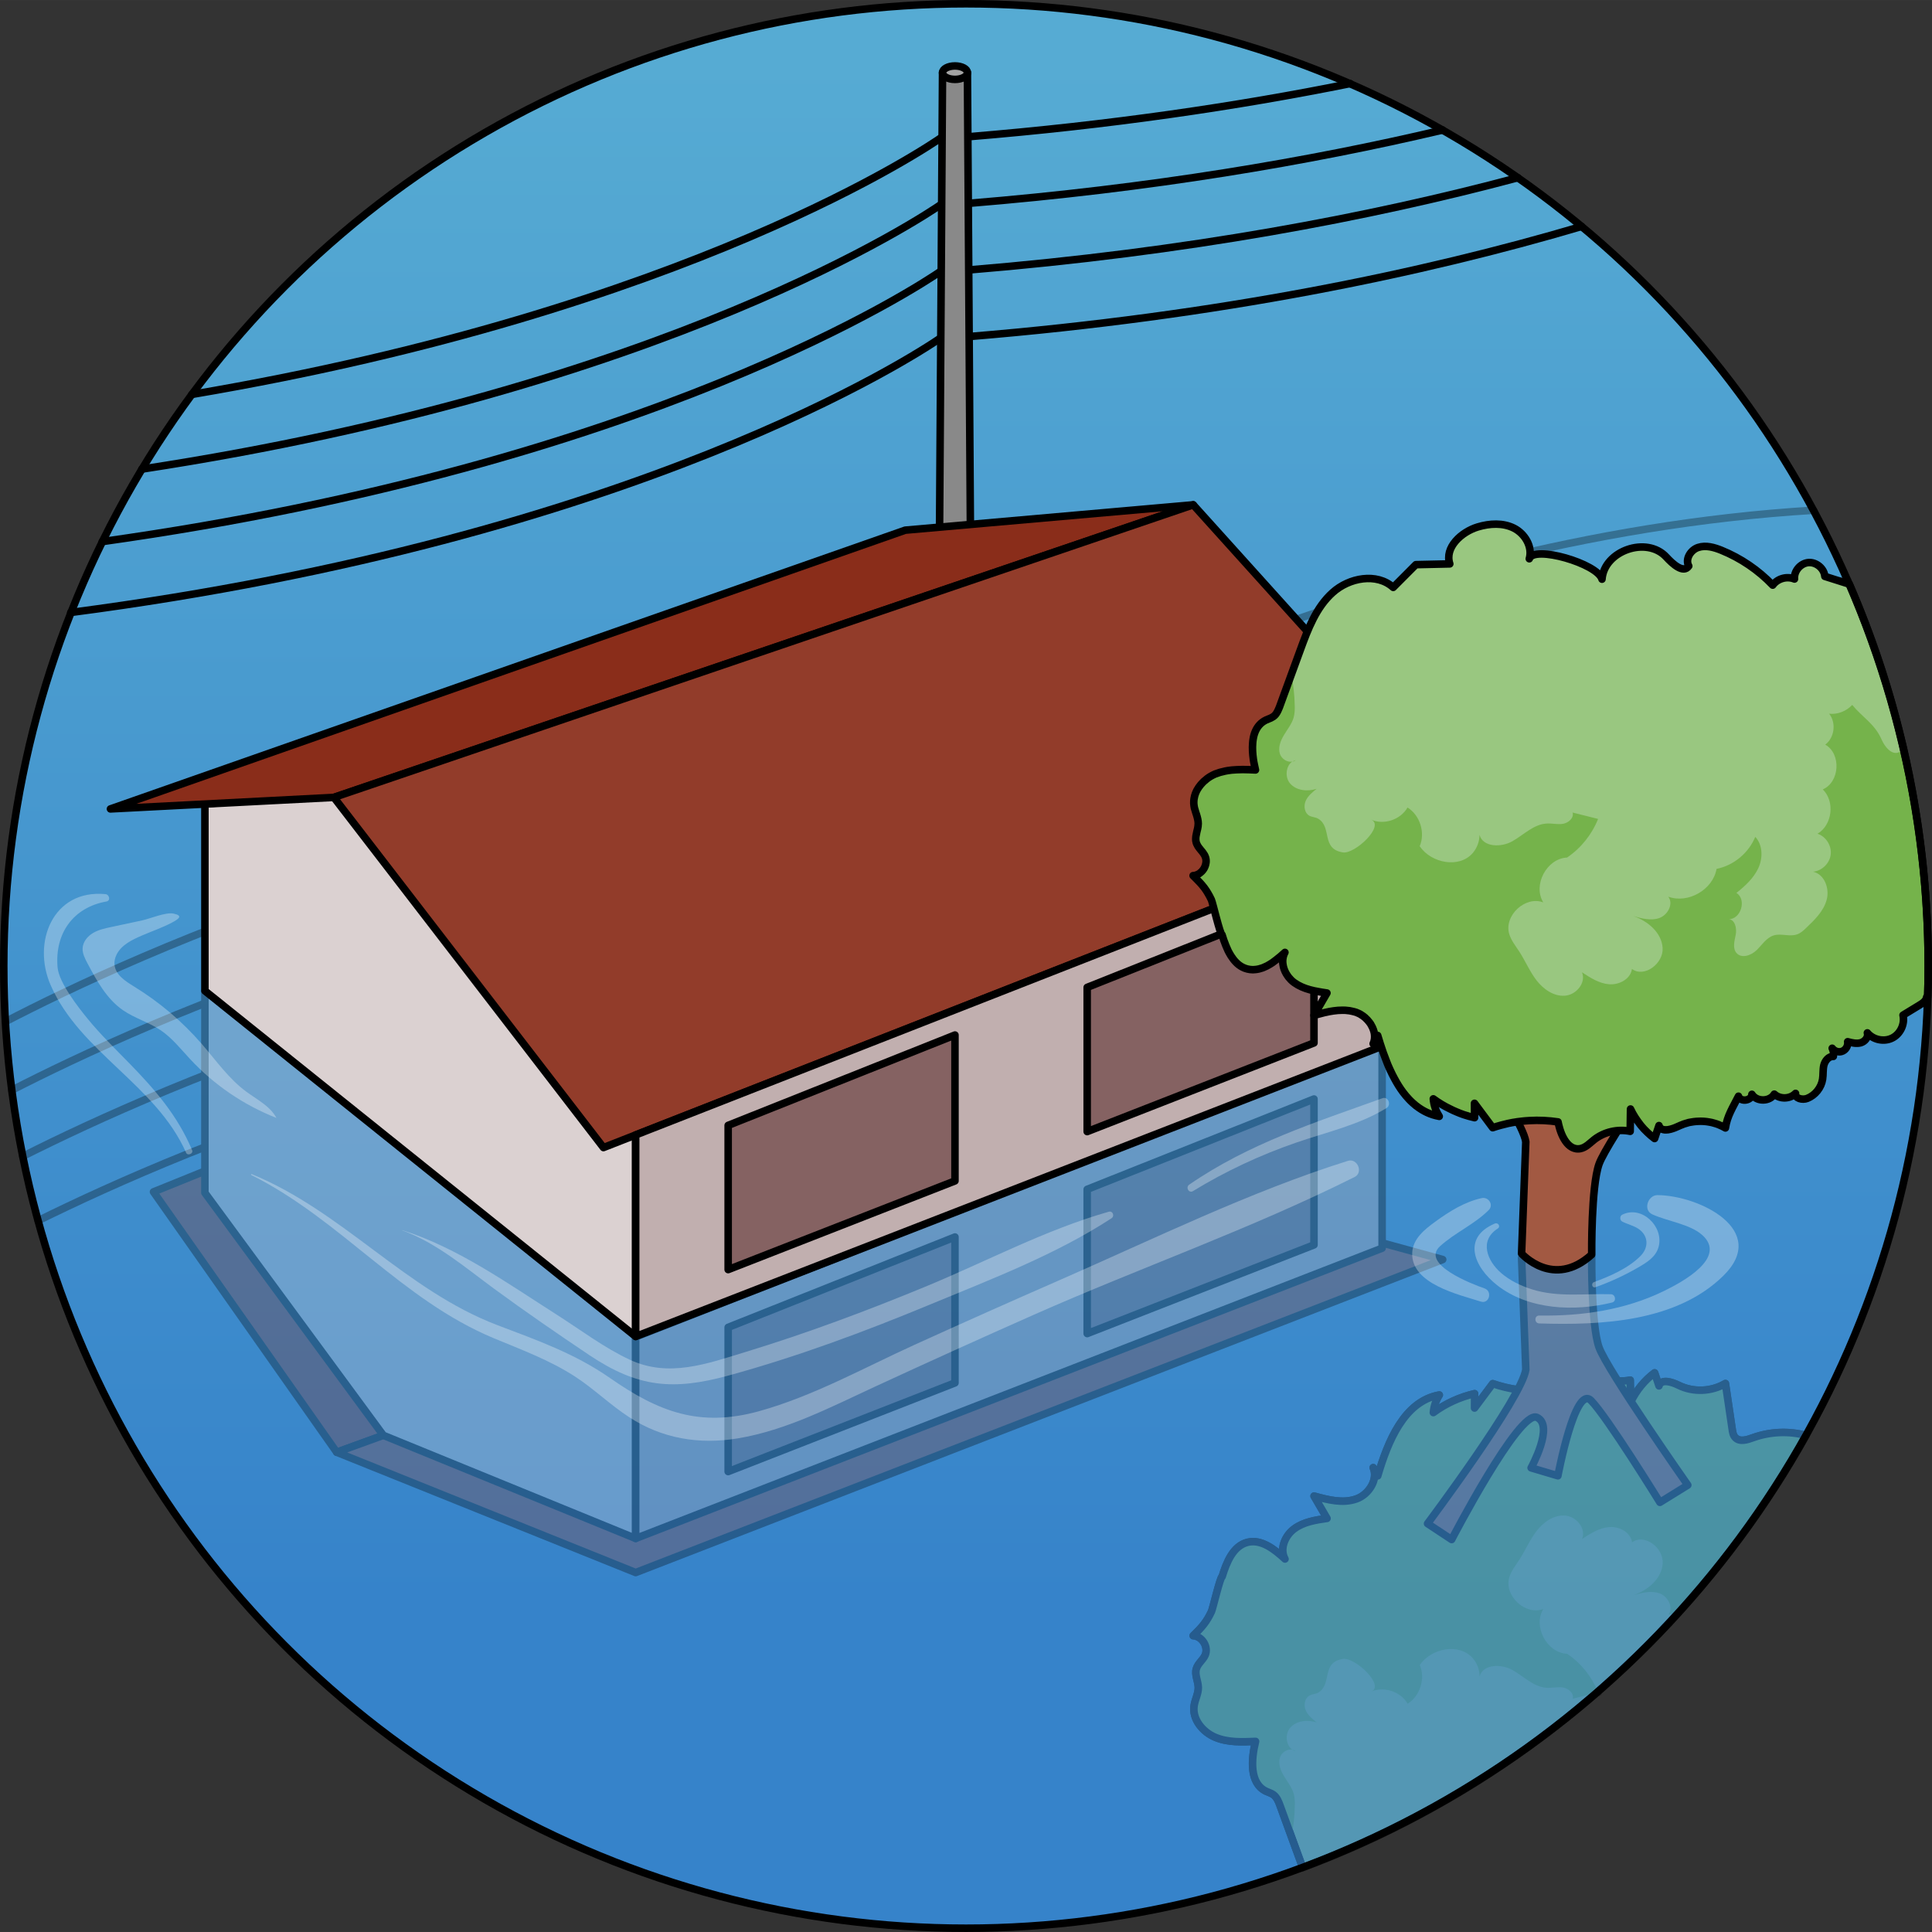 <?xml version="1.0" encoding="utf-8"?>
<!-- Created by: Science Figures, www.sciencefigures.org, Generator: Science Figures Editor -->
<svg version="1.1" id="Layer_1" xmlns="http://www.w3.org/2000/svg" xmlns:xlink="http://www.w3.org/1999/xlink" 
	 width="800px" height="800px" viewBox="0 0 256.827 256.824" enable-background="new 0 0 256.827 256.824"
	 xml:space="preserve">
<rect x="0" y="0" width="256.827" height="256.824" fill="#333333" stroke="none"/>
<g>
	<linearGradient id="SVGID_1_" gradientUnits="userSpaceOnUse" x1="128.413" y1="226.355" x2="128.413" y2="8.001">
		<stop  offset="0.062" style="stop-color:#3683CA"/>
		<stop  offset="1" style="stop-color:#56ABD3"/>
	</linearGradient>
	<path fill="url(#SVGID_1_)" d="M256.327,128.414c0,1.385-0.022,2.76-0.077,4.134c-2.177,68.723-58.574,123.779-127.837,123.779
		C57.766,256.327,0.5,199.05,0.5,128.414C0.5,57.766,57.766,0.5,128.414,0.5c52.615,0,97.818,31.767,117.446,77.168
		c3.035,6.993,5.454,14.316,7.202,21.892C255.195,108.841,256.327,118.495,256.327,128.414z"/>
	<g>
		<path fill="none" stroke="#000000" stroke-linecap="round" stroke-linejoin="round" stroke-miterlimit="10" d="M25.504,52.433
			c66.194-11.216,98.236-33.163,99.731-34.219c0.033-0.022,0.055-0.033,0.055-0.033"/>
		<path fill="none" stroke="#000000" stroke-linecap="round" stroke-linejoin="round" stroke-miterlimit="10" d="M18.852,62.362
			c70.01-10.699,104.163-33.746,106.329-35.241c0.077-0.055,0.11-0.077,0.11-0.077"/>
		<path fill="none" stroke="#000000" stroke-linecap="round" stroke-linejoin="round" stroke-miterlimit="10" d="M13.596,71.995
			C86.509,61.757,122.333,37.93,125.115,36.016c0.121-0.077,0.176-0.121,0.176-0.121"/>
		<path fill="none" stroke="#000000" stroke-linecap="round" stroke-linejoin="round" stroke-miterlimit="10" d="M9.406,81.418
			C84.727,71.577,121.871,47.1,125.06,44.912c0.154-0.099,0.231-0.154,0.231-0.154"/>
		<path fill="none" stroke="#000000" stroke-linecap="round" stroke-linejoin="round" stroke-miterlimit="10" d="M128.6,18.181
			c0.022,0,0.033,0,0.055,0c18.957-1.55,35.879-4.057,50.811-7.07c0.011,0,0.011,0,0.011-0.011"/>
		<path fill="none" stroke="#000000" stroke-linecap="round" stroke-linejoin="round" stroke-miterlimit="10" d="M128.6,27.044
			c0.033,0,0.077-0.011,0.11-0.011c24.345-1.99,45.325-5.564,63.072-9.753"/>
		<path fill="none" stroke="#000000" stroke-linecap="round" stroke-linejoin="round" stroke-miterlimit="10" d="M128.6,35.895
			c0.055,0,0.121-0.011,0.176-0.011c29.051-2.386,53.318-7.004,72.99-12.26v-0.011"/>
		<path fill="none" stroke="#000000" stroke-linecap="round" stroke-linejoin="round" stroke-miterlimit="10" d="M128.6,44.758
			c0.077-0.011,0.154-0.011,0.231-0.022c33.339-2.738,60.389-8.423,81.413-14.635"/>
		<g>
			<polygon fill="#898989" stroke="#000000" stroke-linecap="round" stroke-linejoin="round" stroke-miterlimit="10" points="
				129.267,111.619 124.629,111.619 125.294,9.659 128.603,9.659 			"/>
			
				<ellipse fill="#A4A4A4" stroke="#000000" stroke-linecap="round" stroke-linejoin="round" stroke-miterlimit="10" cx="126.948" cy="9.659" rx="1.654" ry="0.895"/>
		</g>
	</g>
	<g opacity="0.3">
		<g>
			<path fill="none" stroke="#000000" stroke-linecap="round" stroke-linejoin="round" stroke-miterlimit="10" d="M0.72,135.814
				c15.691-8.17,69.064-33.35,126.231-31.041"/>
			<path fill="none" stroke="#000000" stroke-linecap="round" stroke-linejoin="round" stroke-miterlimit="10" d="M1.556,144.929
				c16.681-8.577,69.207-32.877,125.396-30.601"/>
			<path fill="none" stroke="#000000" stroke-linecap="round" stroke-linejoin="round" stroke-miterlimit="10" d="M3.007,153.726
				c18.11-9.137,69.295-32.053,123.944-29.842"/>
			<path fill="none" stroke="#000000" stroke-linecap="round" stroke-linejoin="round" stroke-miterlimit="10" d="M5.041,162.281
				c19.671-9.72,69.185-30.975,121.91-28.842"/>
			<path fill="none" stroke="#000000" stroke-linecap="round" stroke-linejoin="round" stroke-miterlimit="10" d="M241.087,67.827
				c-60.169,3.651-111.453,33.317-111.453,33.317"/>
			<path fill="none" stroke="#000000" stroke-linecap="round" stroke-linejoin="round" stroke-miterlimit="10" d="M245.639,77.174
				C183.535,79.527,129.634,110.7,129.634,110.7"/>
			<path fill="none" stroke="#000000" stroke-linecap="round" stroke-linejoin="round" stroke-miterlimit="10" d="M249.334,86.608
				c-63.665,1.232-119.7,33.647-119.7,33.647"/>
			<path fill="none" stroke="#000000" stroke-linecap="round" stroke-linejoin="round" stroke-miterlimit="10" d="M252.215,96.13
				c-64.842,0.286-122.581,33.68-122.581,33.68"/>
		</g>
		<polygon fill="#8A2D1A" stroke="#000000" stroke-linecap="round" stroke-linejoin="round" stroke-miterlimit="10" points="
			50.956,190.801 44.76,193.051 20.404,158.436 32.978,153.348 		"/>
		<polygon fill="#923C2A" stroke="#000000" stroke-linecap="round" stroke-linejoin="round" stroke-miterlimit="10" points="
			44.76,193.051 50.956,190.801 174.673,162.736 191.783,167.433 84.502,209.044 		"/>
		<polygon fill="#DBD1D1" stroke="#000000" stroke-linecap="round" stroke-linejoin="round" stroke-miterlimit="10" points="
			84.502,177.719 84.502,204.51 50.956,190.801 27.238,158.565 27.238,131.716 50.207,131.623 		"/>
		<polygon fill="#C1AFAF" stroke="#000000" stroke-linecap="round" stroke-linejoin="round" stroke-miterlimit="10" points="
			84.502,204.51 183.73,165.923 183.73,138.821 84.502,177.719 		"/>
		<polygon fill="#856262" stroke="#000000" stroke-linecap="round" stroke-linejoin="round" stroke-miterlimit="10" points="
			96.797,195.62 126.948,183.831 126.948,164.436 96.797,176.447 		"/>
		<polygon fill="#856262" stroke="#000000" stroke-linecap="round" stroke-linejoin="round" stroke-miterlimit="10" points="
			144.523,177.274 174.673,165.485 174.673,146.09 144.523,158.101 		"/>
		<g>
			<path fill="#99C780" stroke="#000000" stroke-linecap="round" stroke-linejoin="round" stroke-miterlimit="10" d="
				M240.086,190.815c-4.75,8.5-10.457,16.406-16.967,23.564c-3.354,3.706-6.938,7.213-10.71,10.501
				c0.022,0.033,0.033,0.055,0.044,0.088c-0.066,0.022-0.132,0.033-0.198,0.055c-11.425,9.918-24.631,17.857-39.079,23.245
				c-0.11-0.275-0.209-0.561-0.308-0.836c-0.396-1.078-0.781-2.144-1.177-3.222c-0.506-1.396-1.023-2.793-1.528-4.189
				c-0.198-0.55-0.429-1.122-0.902-1.462c-0.286-0.198-0.638-0.297-0.968-0.451c-2.21-1.056-1.968-4.233-1.385-6.619
				c-1.814,0.077-3.695,0.154-5.366-0.55c-1.671-0.704-3.068-2.397-2.804-4.189c0.121-0.825,0.561-1.583,0.561-2.408
				c-0.011-0.847-0.506-1.693-0.264-2.507c0.198-0.693,0.869-1.144,1.166-1.792c0.495-1.089-0.385-2.551-1.583-2.606
				c1.155-1.111,1.781-1.825,2.43-3.211c0.176-0.374,1.166-4.64,1.418-4.64c0.583-1.902,1.451-4.079,3.376-4.563
				c1.836-0.451,3.585,0.934,4.981,2.221c-0.748-1.342,0-3.123,1.243-4.025c1.243-0.913,2.826-1.155,4.343-1.374
				c-0.572-0.99-1.155-1.979-1.726-2.969c1.836,0.506,3.816,1.023,5.619,0.385c1.682-0.583,2.936-2.617,2.243-4.167
				c0.198,0.363,0.407,0.726,0.605,1.1c1.342-4.563,3.497-9.907,8.181-10.754c-0.451,0.693-0.726,1.506-0.792,2.342
				c1.638-1.209,3.519-2.067,5.487-2.518c0,0.638,0,1.276-0.011,1.914c0.803-1.078,1.605-2.166,2.419-3.244
				c1.078,0.374,2.188,0.638,3.321,0.803c1.77,0.253,3.596,0.253,5.366-0.022c0.319-1.704,1.287-3.893,2.98-3.552
				c0.704,0.143,1.232,0.715,1.792,1.166c0.902,0.715,2.034,1.144,3.178,1.232c0.55,0.044,1.1,0.011,1.638-0.099
				c0.011,0.913,0.033,1.814,0.044,2.727v0.242c0.022-0.044,0.044-0.088,0.066-0.132c0.726-1.496,1.814-2.815,3.134-3.805
				c0.198,0.583,0.396,1.155,0.583,1.737c0.275-0.979,1.715-0.528,2.617-0.077c1.946,0.956,4.354,0.857,6.213-0.242
				c0.297,2.012,0.594,4.014,0.891,6.026c0.055,0.429,0.132,0.891,0.44,1.188c0.594,0.594,1.572,0.275,2.353-0.011
				C235.292,190.309,237.788,190.199,240.086,190.815z"/>
			<g>
				<path fill="#75B34B" d="M171.797,232.592c0.158,0.032,0.311,0.09,0.443,0.202C172.075,232.754,171.929,232.682,171.797,232.592z
					"/>
				<path fill="#75B34B" d="M240.086,190.815c-4.75,8.5-10.457,16.406-16.967,23.564c-0.462,0.022-0.902,0.11-1.341,0.264
					c0.737-0.946-0.055-2.441-1.177-2.837c-1.133-0.407-2.364-0.066-3.508,0.264c1.946-0.649,3.816-2.21,3.937-4.255
					c0.121-2.056-2.408-3.992-4.079-2.793c-0.176-1.32-1.682-2.133-3.013-2.023c-1.331,0.099-2.507,0.847-3.629,1.583
					c0.583-1.374-0.759-3.002-2.254-3.112c-1.484-0.121-2.87,0.857-3.783,2.045c-0.913,1.177-1.495,2.584-2.309,3.838
					c-0.484,0.748-1.056,1.452-1.319,2.298c-0.748,2.452,2.122,5.146,4.519,4.233c-1.419,2.309,0.462,5.839,3.167,5.96
					c1.825,1.22,3.255,3.002,4.079,5.036c0.022,0.033,0.033,0.055,0.044,0.088c-0.066,0.022-0.132,0.033-0.198,0.055
					c-1.067,0.264-2.122,0.528-3.189,0.792c0.198-0.704-0.55-1.363-1.275-1.485c-0.726-0.121-1.473,0.077-2.21,0.033
					c-1.704-0.11-3.013-1.506-4.508-2.353c-1.495-0.847-3.914-0.814-4.387,0.836c0-0.88-0.33-1.748-0.902-2.408
					c-1.792-2.067-5.509-1.364-7.048,0.901c0.77,1.803,0.044,4.112-1.616,5.146c-0.924-1.617-3.134-2.353-4.838-1.617
					c1.869-0.803-2.155-4.585-3.75-4.343c-2.958,0.451-1.396,3.376-3.299,4.486c-0.352,0.198-0.803,0.187-1.155,0.385
					c-0.649,0.352-0.792,1.276-0.506,1.946c0.286,0.682,0.891,1.166,1.462,1.627c-1.21-0.396-2.694-0.253-3.53,0.715
					c-0.715,0.836-0.561,2.32,0.286,2.903c-0.638-0.121-1.418,0.352-1.638,1.034c-0.264,0.847,0.088,1.759,0.55,2.507
					c0.451,0.759,1.034,1.462,1.276,2.32c0.154,0.55,0.165,1.133,0.143,1.704c-0.022,1.363-0.198,2.716-0.429,4.057
					c-0.506-1.396-1.023-2.793-1.528-4.189c-0.198-0.55-0.429-1.122-0.902-1.462c-0.286-0.198-0.638-0.297-0.968-0.451
					c-2.21-1.056-1.968-4.233-1.385-6.619c-1.814,0.077-3.695,0.154-5.366-0.55c-1.671-0.704-3.068-2.397-2.804-4.189
					c0.121-0.825,0.561-1.583,0.561-2.408c-0.011-0.847-0.506-1.693-0.264-2.507c0.198-0.693,0.869-1.144,1.166-1.792
					c0.495-1.089-0.385-2.551-1.583-2.606c1.155-1.111,1.781-1.825,2.43-3.211c0.176-0.374,1.166-4.64,1.418-4.64
					c0.583-1.902,1.451-4.079,3.376-4.563c1.836-0.451,3.585,0.934,4.981,2.221c-0.748-1.342,0-3.123,1.243-4.025
					c1.243-0.913,2.826-1.155,4.343-1.374c-0.572-0.99-1.155-1.979-1.726-2.969c1.836,0.506,3.816,1.023,5.619,0.385
					c1.682-0.583,2.936-2.617,2.243-4.167c0.198,0.363,0.407,0.726,0.605,1.1c1.342-4.563,3.497-9.907,8.181-10.754
					c-0.451,0.693-0.726,1.506-0.792,2.342c1.638-1.209,3.519-2.067,5.487-2.518c0,0.638,0,1.276-0.011,1.914
					c0.803-1.078,1.605-2.166,2.419-3.244c1.078,0.374,2.188,0.638,3.321,0.803c1.77,0.253,3.596,0.253,5.366-0.022
					c0.319-1.704,1.287-3.893,2.98-3.552c0.704,0.143,1.232,0.715,1.792,1.166c0.902,0.715,2.034,1.144,3.178,1.232
					c0.55,0.044,1.1,0.011,1.638-0.099c0.011,0.913,0.033,1.814,0.044,2.727v0.242c0.022-0.044,0.044-0.088,0.066-0.132
					c0.726-1.496,1.814-2.815,3.134-3.805c0.198,0.583,0.396,1.155,0.583,1.737c0.275-0.979,1.715-0.528,2.617-0.077
					c1.946,0.956,4.354,0.857,6.213-0.242c0.297,2.012,0.594,4.014,0.891,6.026c0.055,0.429,0.132,0.891,0.44,1.188
					c0.594,0.594,1.572,0.275,2.353-0.011C235.292,190.309,237.788,190.199,240.086,190.815z"/>
			</g>
			<path fill="none" stroke="#000000" stroke-linecap="round" stroke-linejoin="round" stroke-miterlimit="10" d="M240.086,190.815
				c-4.75,8.5-10.457,16.406-16.967,23.564c-3.354,3.706-6.938,7.213-10.71,10.501c0.022,0.033,0.033,0.055,0.044,0.088
				c-0.066,0.022-0.132,0.033-0.198,0.055c-11.425,9.918-24.631,17.857-39.079,23.245c-0.11-0.275-0.209-0.561-0.308-0.836
				c-0.396-1.078-0.781-2.144-1.177-3.222c-0.506-1.396-1.023-2.793-1.528-4.189c-0.198-0.55-0.429-1.122-0.902-1.462
				c-0.286-0.198-0.638-0.297-0.968-0.451c-2.21-1.056-1.968-4.233-1.385-6.619c-1.814,0.077-3.695,0.154-5.366-0.55
				c-1.671-0.704-3.068-2.397-2.804-4.189c0.121-0.825,0.561-1.583,0.561-2.408c-0.011-0.847-0.506-1.693-0.264-2.507
				c0.198-0.693,0.869-1.144,1.166-1.792c0.495-1.089-0.385-2.551-1.583-2.606c1.155-1.111,1.781-1.825,2.43-3.211
				c0.176-0.374,1.166-4.64,1.418-4.64c0.583-1.902,1.451-4.079,3.376-4.563c1.836-0.451,3.585,0.934,4.981,2.221
				c-0.748-1.342,0-3.123,1.243-4.025c1.243-0.913,2.826-1.155,4.343-1.374c-0.572-0.99-1.155-1.979-1.726-2.969
				c1.836,0.506,3.816,1.023,5.619,0.385c1.682-0.583,2.936-2.617,2.243-4.167c0.198,0.363,0.407,0.726,0.605,1.1
				c1.342-4.563,3.497-9.907,8.181-10.754c-0.451,0.693-0.726,1.506-0.792,2.342c1.638-1.209,3.519-2.067,5.487-2.518
				c0,0.638,0,1.276-0.011,1.914c0.803-1.078,1.605-2.166,2.419-3.244c1.078,0.374,2.188,0.638,3.321,0.803
				c1.77,0.253,3.596,0.253,5.366-0.022c0.319-1.704,1.287-3.893,2.98-3.552c0.704,0.143,1.232,0.715,1.792,1.166
				c0.902,0.715,2.034,1.144,3.178,1.232c0.55,0.044,1.1,0.011,1.638-0.099c0.011,0.913,0.033,1.814,0.044,2.727v0.242
				c0.022-0.044,0.044-0.088,0.066-0.132c0.726-1.496,1.814-2.815,3.134-3.805c0.198,0.583,0.396,1.155,0.583,1.737
				c0.275-0.979,1.715-0.528,2.617-0.077c1.946,0.956,4.354,0.857,6.213-0.242c0.297,2.012,0.594,4.014,0.891,6.026
				c0.055,0.429,0.132,0.891,0.44,1.188c0.594,0.594,1.572,0.275,2.353-0.011C235.292,190.309,237.788,190.199,240.086,190.815z"/>
			<path fill="#A25942" stroke="#000000" stroke-linecap="round" stroke-linejoin="round" stroke-miterlimit="10" d="
				M202.268,167.205c0,0,4.221-4.76,9.323-0.131c0,0-0.087,9.023,0.972,12.024c1.059,3.001,11.803,18.319,11.803,18.319
				l-3.707,2.295c0,0-7.048-11.426-9.167-13.544s-4.393,10.014-4.393,10.014l-3.563-1.059c0,0,3.124-5.649,0.768-6.708
				c-2.356-1.059-11.331,16.24-11.331,16.24l-3.205-2.118c0,0,12.533-16.722,13.062-20.476L202.268,167.205z"/>
		</g>
	</g>
	<polygon fill="#DBD1D1" stroke="#000000" stroke-linecap="round" stroke-linejoin="round" stroke-miterlimit="10" points="
		84.502,150.87 84.502,177.661 27.238,131.716 27.238,106.884 50.207,104.775 	"/>
	<polygon fill="#8A2D1A" stroke="#000000" stroke-linecap="round" stroke-linejoin="round" stroke-miterlimit="10" points="
		14.682,107.531 44.388,106 158.618,67.106 120.337,70.475 	"/>
	<polygon fill="#923C2A" stroke="#000000" stroke-linecap="round" stroke-linejoin="round" stroke-miterlimit="10" points="
		44.388,106 80.219,152.549 195.061,107.531 158.618,67.106 	"/>
	<polygon fill="#C1AFAF" stroke="#000000" stroke-linecap="round" stroke-linejoin="round" stroke-miterlimit="10" points="
		84.502,177.661 183.73,139.074 183.73,111.973 84.502,150.87 	"/>
	<polygon fill="#856262" stroke="#000000" stroke-linecap="round" stroke-linejoin="round" stroke-miterlimit="10" points="
		144.523,150.425 174.673,138.637 174.673,119.241 144.523,131.252 	"/>
	<polygon fill="#856262" stroke="#000000" stroke-linecap="round" stroke-linejoin="round" stroke-miterlimit="10" points="
		96.797,168.771 126.948,156.982 126.948,137.587 96.797,149.598 	"/>
	<g>
		<path fill="#A25942" stroke="#000000" stroke-linecap="round" stroke-linejoin="round" stroke-miterlimit="10" d="
			M202.268,166.642c0,0,4.221,4.76,9.323,0.131c0,0-0.087-9.023,0.972-12.024c1.059-3.001,11.803-18.319,11.803-18.319l-3.707-2.295
			c0,0-7.048,11.426-9.167,13.544c-2.118,2.118-4.393-10.014-4.393-10.014l-3.563,1.059c0,0,3.124,5.649,0.768,6.708
			c-2.356,1.059-11.331-16.24-11.331-16.24l-3.205,2.118c0,0,12.533,16.722,13.062,20.476L202.268,166.642z"/>
		<path fill="#99C780" d="M256.327,128.414c0,1.385-0.022,2.76-0.077,4.134c-0.044,0-0.088,0-0.132-0.011
			c-0.066,0.506-0.539,0.825-0.979,1.089c-0.715,0.44-1.44,0.88-2.166,1.32c0.275,1.176-0.352,2.507-1.44,3.046
			c-1.078,0.539-2.518,0.242-3.299-0.693c0.176,0.561-0.319,1.155-0.88,1.319c-0.572,0.154-1.177,0.011-1.737-0.143
			c0.099,0.561-0.286,1.166-0.836,1.308c-0.44,0.121-0.946-0.066-1.221-0.44c0.165,0.33,0.22,0.726,0.154,1.088
			c-0.627-0.033-1.111,0.572-1.265,1.177c-0.143,0.605-0.066,1.243-0.165,1.858c-0.176,1.122-0.979,2.122-2.023,2.54
			c-0.649,0.264-1.671,0.022-1.572-0.66c-0.726,0.759-2.056,0.803-2.826,0.099c-0.616,1.023-2.353,1.034-2.98,0.022
			c-0.011,0.858-1.528,1.078-1.781,0.253c-0.737,1.474-1.495,2.595-1.737,4.222c-0.121-0.077-0.253-0.143-0.385-0.209
			c-0.363-0.176-0.737-0.33-1.122-0.429c-0.198-0.066-0.396-0.11-0.605-0.143c-0.517-0.099-1.045-0.132-1.561-0.099
			c-0.066,0-0.132,0.011-0.198,0.011c-0.11,0.011-0.22,0.022-0.33,0.033c-0.165,0.022-0.319,0.044-0.473,0.077
			c-0.154,0.022-0.297,0.055-0.44,0.11c-0.066,0.022-0.132,0.033-0.198,0.055c-0.011,0-0.011,0-0.022,0.011
			c-0.143,0.033-0.286,0.088-0.429,0.154c-0.154,0.055-0.297,0.11-0.451,0.187c-0.319,0.154-0.704,0.308-1.078,0.407
			c-0.077,0.011-0.154,0.033-0.22,0.044c-0.077,0.022-0.143,0.033-0.209,0.033c-0.066,0.011-0.121,0.011-0.176,0.011
			c-0.132,0-0.253,0-0.352-0.033c-0.066-0.011-0.121-0.033-0.176-0.055c-0.044-0.022-0.088-0.044-0.132-0.077
			c-0.077-0.055-0.143-0.132-0.198-0.231c-0.033-0.055-0.055-0.11-0.077-0.176c-0.187,0.572-0.385,1.155-0.583,1.726
			c-0.341-0.253-0.66-0.528-0.968-0.825c-0.319-0.297-0.605-0.605-0.869-0.935c-0.264-0.341-0.517-0.682-0.748-1.045
			c-0.231-0.363-0.44-0.737-0.616-1.122c-0.011,0.99-0.033,1.979-0.044,2.969c-1.671-0.352-3.486,0.077-4.816,1.133
			c-0.561,0.451-1.089,1.023-1.792,1.166c-0.275,0.055-0.539,0.044-0.781-0.033c-0.055-0.011-0.11-0.033-0.165-0.055
			c-0.066-0.022-0.132-0.055-0.187-0.088c-0.165-0.088-0.33-0.209-0.473-0.352c-0.583-0.572-0.99-1.485-1.221-2.375
			c-0.066-0.22-0.11-0.44-0.154-0.649c-1.264-0.187-2.54-0.253-3.826-0.176c-0.407,0.022-0.803,0.055-1.21,0.11
			c-0.154,0.011-0.297,0.033-0.451,0.055c-0.033,0.011-0.077,0.011-0.11,0.022c-0.308,0.044-0.616,0.099-0.913,0.165
			c-0.044,0.011-0.088,0.011-0.121,0.022c-0.341,0.077-0.671,0.165-1.012,0.253c-0.352,0.099-0.704,0.198-1.045,0.319
			c-0.814-1.078-1.616-2.155-2.419-3.244c0.011,0.638,0.011,1.275,0.011,1.913c-0.484-0.11-0.979-0.242-1.462-0.407
			c-0.319-0.11-0.627-0.231-0.935-0.363c-0.275-0.11-0.55-0.242-0.814-0.374c-0.792-0.374-1.561-0.836-2.276-1.363
			c0.022,0.209,0.044,0.407,0.088,0.616c0.088,0.407,0.22,0.803,0.396,1.177c0.099,0.187,0.198,0.363,0.308,0.539
			c-1.166-0.209-2.177-0.704-3.057-1.396h-0.011c-0.165-0.132-0.319-0.264-0.473-0.407c-0.165-0.143-0.308-0.297-0.462-0.451
			c-0.297-0.308-0.572-0.638-0.836-0.99c-0.418-0.561-0.781-1.155-1.122-1.792c-0.198-0.352-0.374-0.726-0.55-1.1
			c-0.044-0.088-0.077-0.176-0.121-0.264c-0.132-0.286-0.253-0.572-0.363-0.869c-0.319-0.792-0.605-1.605-0.858-2.408
			c-0.11-0.363-0.22-0.726-0.33-1.078c-0.132,0.242-0.264,0.484-0.396,0.726c-0.066,0.121-0.132,0.253-0.209,0.374
			c0.187-0.396,0.231-0.836,0.176-1.276c-0.011-0.099-0.033-0.198-0.055-0.297c-0.055-0.198-0.121-0.407-0.22-0.605
			c-0.033-0.077-0.077-0.154-0.121-0.231c-0.077-0.165-0.176-0.319-0.297-0.462c-0.044-0.066-0.11-0.143-0.176-0.209
			c-0.055-0.077-0.121-0.143-0.187-0.198c-0.055-0.066-0.121-0.132-0.187-0.187c-0.165-0.143-0.341-0.275-0.528-0.385
			c-0.099-0.066-0.209-0.132-0.319-0.176c-0.11-0.055-0.22-0.099-0.33-0.143c-0.176-0.055-0.352-0.11-0.528-0.143
			c-0.121-0.033-0.242-0.055-0.374-0.077c-0.143-0.022-0.286-0.033-0.418-0.044c-0.022-0.011-0.033-0.011-0.055-0.011
			c-0.154-0.011-0.308-0.011-0.462-0.011c-0.198,0-0.396,0.011-0.594,0.022c-0.198,0.022-0.396,0.044-0.594,0.066
			c-0.187,0.022-0.363,0.055-0.539,0.088c-0.22,0.044-0.44,0.088-0.66,0.143c-0.033,0.011-0.066,0.011-0.099,0.022
			c-0.44,0.11-0.869,0.22-1.297,0.341c0.572-0.99,1.155-1.979,1.726-2.969c-0.187-0.022-0.374-0.055-0.572-0.088
			c-0.187-0.022-0.385-0.066-0.572-0.099c-0.187-0.033-0.385-0.066-0.572-0.11c-0.374-0.077-0.748-0.187-1.111-0.308
			c-0.176-0.066-0.352-0.132-0.528-0.209c-0.352-0.154-0.682-0.341-0.99-0.561c-0.154-0.11-0.308-0.242-0.44-0.374
			c-0.066-0.066-0.121-0.132-0.176-0.198c-0.099-0.099-0.187-0.209-0.264-0.33c-0.264-0.363-0.451-0.77-0.561-1.187
			c-0.033-0.121-0.055-0.242-0.066-0.352c-0.022-0.132-0.033-0.264-0.033-0.407v-0.11c0.011-0.132,0.022-0.264,0.055-0.396
			c0-0.055,0.022-0.11,0.033-0.154c0.044-0.176,0.11-0.352,0.209-0.517c-0.374,0.341-0.781,0.704-1.21,1.023
			c-0.143,0.11-0.286,0.22-0.44,0.33c-0.22,0.143-0.44,0.286-0.671,0.407c-0.011,0.011-0.022,0.011-0.033,0.022
			c-0.154,0.077-0.308,0.143-0.462,0.209c-0.055,0.022-0.099,0.044-0.154,0.066c-0.308,0.11-0.616,0.187-0.935,0.22
			c-0.11,0.011-0.209,0.022-0.319,0.022h-0.077c-0.22,0-0.451-0.033-0.682-0.088c-0.242-0.055-0.462-0.143-0.671-0.253
			c-0.319-0.165-0.605-0.385-0.847-0.638c-0.253-0.253-0.473-0.55-0.671-0.858c-0.132-0.209-0.253-0.429-0.374-0.66
			c-0.11-0.231-0.209-0.462-0.308-0.704c-0.198-0.473-0.363-0.968-0.506-1.441c-0.253,0-1.243-4.266-1.418-4.651
			c-0.077-0.165-0.165-0.33-0.242-0.484c-0.088-0.154-0.165-0.297-0.253-0.44c-0.055-0.099-0.121-0.198-0.176-0.286
			c-0.176-0.275-0.374-0.528-0.583-0.77c-0.077-0.088-0.154-0.176-0.231-0.264c-0.088-0.099-0.176-0.187-0.264-0.275
			c-0.088-0.099-0.176-0.187-0.275-0.286l-0.407-0.407c0.121,0,0.231-0.022,0.341-0.055c0.011,0,0.011,0,0.022,0
			c0.088-0.033,0.176-0.066,0.264-0.11c0.044-0.022,0.088-0.044,0.121-0.066c0.033-0.011,0.055-0.033,0.077-0.044
			c0.022-0.011,0.044-0.033,0.066-0.055c0.077-0.055,0.154-0.121,0.231-0.198c0.011-0.011,0.033-0.022,0.044-0.044
			c0.099-0.099,0.187-0.22,0.264-0.341c0.011-0.022,0.033-0.055,0.044-0.077c0.033-0.066,0.066-0.132,0.099-0.209
			c0.055-0.132,0.099-0.275,0.121-0.418c0.022-0.099,0.033-0.209,0.033-0.308c0-0.231-0.044-0.462-0.143-0.671
			c-0.033-0.077-0.077-0.165-0.132-0.242c-0.077-0.132-0.176-0.253-0.275-0.385c-0.044-0.055-0.088-0.099-0.132-0.154
			c-0.077-0.099-0.165-0.209-0.253-0.319c-0.11-0.143-0.209-0.286-0.275-0.451c-0.044-0.077-0.077-0.154-0.099-0.242
			c-0.055-0.165-0.066-0.33-0.066-0.495c0-0.066,0-0.132,0.011-0.198c0-0.099,0.022-0.198,0.044-0.297
			c0.022-0.143,0.055-0.297,0.088-0.44c0.044-0.154,0.077-0.297,0.11-0.451c0.011-0.044,0.011-0.088,0.022-0.132
			c0.011-0.066,0.022-0.121,0.033-0.187v-0.066c0.011-0.077,0.022-0.165,0.022-0.253c0-0.407-0.11-0.803-0.231-1.198
			c-0.033-0.099-0.066-0.198-0.099-0.297c-0.066-0.198-0.121-0.396-0.176-0.594c-0.022-0.11-0.044-0.209-0.055-0.308
			c-0.033-0.22-0.044-0.451-0.022-0.671c0.011-0.176,0.044-0.341,0.088-0.517c0-0.055,0.022-0.099,0.033-0.143
			c0.055-0.198,0.132-0.407,0.231-0.605c0.055-0.11,0.11-0.209,0.187-0.319c0.044-0.088,0.099-0.165,0.165-0.253
			c0.132-0.187,0.275-0.363,0.44-0.528c0.055-0.066,0.121-0.121,0.187-0.187c0.275-0.253,0.572-0.484,0.891-0.671
			c0.198-0.11,0.396-0.22,0.605-0.308c0.209-0.077,0.429-0.154,0.638-0.22c0.462-0.132,0.935-0.231,1.418-0.286
			c0.066-0.011,0.121-0.011,0.176-0.022c0.22-0.022,0.44-0.033,0.66-0.044c0.253-0.011,0.517-0.022,0.77-0.022h0.033
			c0.561,0,1.122,0.033,1.671,0.055c-0.055-0.231-0.11-0.473-0.154-0.715c-0.055-0.242-0.099-0.494-0.132-0.737
			c-0.099-0.704-0.143-1.429-0.088-2.1c0.011-0.187,0.033-0.374,0.066-0.561c0.121-0.737,0.385-1.385,0.847-1.891
			c0.231-0.253,0.506-0.462,0.847-0.627c0.165-0.077,0.341-0.143,0.495-0.209c0.077-0.022,0.154-0.055,0.22-0.099
			c0.088-0.044,0.176-0.088,0.253-0.143c0.055-0.044,0.121-0.088,0.165-0.132c0.11-0.099,0.198-0.209,0.275-0.33
			c0.044-0.066,0.077-0.121,0.11-0.187c0.033-0.066,0.066-0.132,0.099-0.198c0.066-0.132,0.121-0.275,0.176-0.407
			c0.022-0.066,0.055-0.143,0.077-0.209c0.275-0.77,0.561-1.539,0.847-2.32c0.22-0.627,0.451-1.242,0.682-1.869
			c0.396-1.067,0.781-2.144,1.177-3.222c1.012-2.771,2.1-5.663,4.299-7.631c2.188-1.979,5.861-2.661,8.049-0.682
			c1.001-1.001,2.012-2.012,3.013-3.024c1.506-0.033,3.002-0.066,4.508-0.099c-0.726-2.177,1.528-4.255,3.728-4.915
			c1.572-0.473,3.343-0.572,4.805,0.165c1.473,0.748,2.496,2.496,2.034,4.068c0.539-1.825,9.072,0.627,9.665,2.716
			c0.286-3.793,5.96-5.762,8.544-2.947c0.847,0.923,2.287,2.243,2.991,1.198c-0.517-0.923,0.253-2.155,1.265-2.474
			c1.012-0.33,2.111-0.011,3.09,0.385c2.562,1.045,4.893,2.628,6.806,4.629c0.638-0.879,1.891-1.231,2.892-0.814
			c-0.088-1.056,0.792-2.089,1.847-2.188c1.056-0.088,2.1,0.792,2.188,1.836c1.089,0.341,2.177,0.693,3.266,1.034
			c3.035,6.993,5.454,14.316,7.202,21.892C255.195,108.841,256.327,118.495,256.327,128.414z"/>
		<g>
			<path fill="#75B34B" d="M171.797,101.255c0.158-0.032,0.311-0.09,0.443-0.202C172.075,101.093,171.929,101.165,171.797,101.255z"
				/>
			<path fill="#75B34B" d="M256.327,128.414c0,1.385-0.022,2.76-0.077,4.134c-0.044,0-0.088,0-0.132-0.011
				c-0.066,0.506-0.539,0.825-0.979,1.089c-0.715,0.44-1.44,0.88-2.166,1.32c0.275,1.176-0.352,2.507-1.44,3.046
				c-1.078,0.539-2.518,0.242-3.299-0.693c0.176,0.561-0.319,1.155-0.88,1.319c-0.572,0.154-1.177,0.011-1.737-0.143
				c0.099,0.561-0.286,1.166-0.836,1.308c-0.44,0.121-0.946-0.066-1.221-0.44c0.165,0.33,0.22,0.726,0.154,1.088
				c-0.627-0.033-1.111,0.572-1.265,1.177c-0.143,0.605-0.066,1.243-0.165,1.858c-0.176,1.122-0.979,2.122-2.023,2.54
				c-0.649,0.264-1.671,0.022-1.572-0.66c-0.726,0.759-2.056,0.803-2.826,0.099c-0.616,1.023-2.353,1.034-2.98,0.022
				c-0.011,0.858-1.528,1.078-1.781,0.253c-0.737,1.474-1.495,2.595-1.737,4.222c-0.121-0.077-0.253-0.143-0.385-0.209
				c-0.363-0.176-0.737-0.33-1.122-0.429c-0.198-0.066-0.396-0.11-0.605-0.143c-0.517-0.099-1.045-0.132-1.561-0.099
				c-0.066,0-0.132,0.011-0.198,0.011c-0.11,0.011-0.22,0.022-0.33,0.033c-0.165,0.022-0.319,0.044-0.473,0.077
				c-0.143,0.033-0.297,0.066-0.44,0.11c-0.066,0.022-0.132,0.033-0.198,0.055c-0.011,0-0.011,0-0.022,0.011
				c-0.143,0.044-0.286,0.099-0.429,0.154c-0.154,0.055-0.297,0.11-0.451,0.187c-0.319,0.154-0.704,0.308-1.078,0.407
				c-0.077,0.011-0.154,0.033-0.22,0.044c-0.077,0.022-0.143,0.033-0.209,0.033c-0.011,0.011-0.022,0.011-0.033,0.011h-0.143
				c-0.132,0-0.253,0-0.352-0.033c-0.066-0.011-0.121-0.033-0.176-0.055c-0.044-0.022-0.088-0.044-0.132-0.077
				c-0.077-0.055-0.143-0.132-0.198-0.231c-0.033-0.055-0.055-0.11-0.077-0.176c-0.187,0.572-0.385,1.155-0.583,1.726
				c-0.341-0.253-0.66-0.528-0.968-0.825c-0.319-0.297-0.605-0.605-0.869-0.935c-0.264-0.341-0.517-0.682-0.748-1.045
				c-0.231-0.363-0.44-0.737-0.616-1.122c-0.011,0.99-0.033,1.979-0.044,2.969c-1.671-0.352-3.486,0.077-4.816,1.133
				c-0.561,0.451-1.089,1.023-1.792,1.166c-0.275,0.055-0.539,0.044-0.781-0.033c-0.055-0.011-0.11-0.033-0.165-0.055
				c-0.066-0.022-0.132-0.055-0.187-0.088c-0.165-0.088-0.33-0.209-0.473-0.352c-0.583-0.572-0.99-1.485-1.221-2.375
				c-0.066-0.22-0.11-0.44-0.154-0.649c-1.264-0.198-2.551-0.264-3.826-0.176c-0.407,0.022-0.803,0.055-1.21,0.11
				c-0.154,0.011-0.297,0.033-0.451,0.055c-0.033,0.011-0.077,0.011-0.11,0.022c-0.308,0.044-0.616,0.099-0.913,0.165
				c-0.044,0.011-0.088,0.011-0.121,0.022c-0.341,0.077-0.671,0.165-1.012,0.253c-0.352,0.099-0.704,0.209-1.045,0.319
				c-0.814-1.078-1.616-2.155-2.419-3.244c0.011,0.638,0.011,1.275,0.011,1.913c-0.484-0.11-0.979-0.242-1.462-0.407
				c-0.319-0.11-0.627-0.231-0.935-0.363c-0.275-0.11-0.55-0.242-0.814-0.374c-0.561-0.275-1.111-0.605-1.638-0.945
				c-0.209-0.143-0.429-0.275-0.638-0.418c0.022,0.209,0.044,0.407,0.088,0.616c0.088,0.407,0.22,0.803,0.396,1.177
				c0.099,0.187,0.198,0.363,0.308,0.539c-1.166-0.209-2.177-0.704-3.057-1.396h-0.011c-0.165-0.132-0.319-0.264-0.473-0.407
				c-0.165-0.143-0.308-0.297-0.462-0.451c-0.297-0.308-0.572-0.638-0.836-0.99c-0.418-0.561-0.781-1.155-1.122-1.792
				c-0.198-0.352-0.374-0.726-0.55-1.1c-0.044-0.088-0.077-0.176-0.121-0.264c-0.132-0.286-0.253-0.572-0.363-0.869
				c-0.319-0.792-0.605-1.605-0.858-2.408c-0.11-0.363-0.22-0.726-0.33-1.078c-0.132,0.242-0.264,0.484-0.396,0.726
				c-0.066,0.121-0.132,0.253-0.209,0.374c0.187-0.396,0.231-0.836,0.176-1.276c-0.011-0.099-0.033-0.198-0.055-0.297
				c-0.055-0.198-0.121-0.407-0.22-0.605c-0.033-0.077-0.066-0.154-0.121-0.231c-0.077-0.165-0.176-0.319-0.297-0.462
				c-0.044-0.066-0.11-0.143-0.176-0.209c-0.055-0.077-0.121-0.143-0.187-0.198c-0.044-0.055-0.088-0.099-0.132-0.143
				c-0.022-0.011-0.033-0.033-0.055-0.044c-0.165-0.143-0.341-0.275-0.528-0.385c-0.099-0.066-0.209-0.121-0.319-0.176
				c-0.11-0.055-0.22-0.099-0.33-0.143c-0.176-0.055-0.352-0.11-0.528-0.143c-0.121-0.033-0.242-0.055-0.374-0.077
				c-0.132-0.022-0.275-0.044-0.418-0.044c-0.022-0.011-0.033-0.011-0.055-0.011c-0.154-0.011-0.308-0.011-0.462-0.011
				c-0.198,0-0.396,0.011-0.594,0.022c-0.198,0.022-0.396,0.044-0.594,0.066c-0.187,0.022-0.363,0.055-0.539,0.088
				c-0.22,0.044-0.44,0.088-0.66,0.143c-0.033,0.011-0.066,0.011-0.099,0.022c-0.44,0.11-0.869,0.22-1.297,0.341
				c0.572-0.99,1.155-1.979,1.726-2.969c-0.187-0.022-0.374-0.055-0.572-0.088c-0.187-0.022-0.385-0.066-0.572-0.099
				c-0.187-0.033-0.385-0.066-0.572-0.11c-0.374-0.077-0.748-0.187-1.111-0.308c-0.176-0.066-0.352-0.132-0.528-0.209
				c-0.352-0.154-0.682-0.341-0.99-0.561c-0.154-0.11-0.308-0.242-0.44-0.374c-0.066-0.066-0.121-0.132-0.176-0.198
				c-0.099-0.099-0.187-0.209-0.264-0.33c-0.264-0.363-0.451-0.77-0.561-1.187c-0.033-0.121-0.055-0.242-0.066-0.352
				c-0.022-0.132-0.033-0.264-0.033-0.407v-0.11c0.011-0.132,0.022-0.264,0.055-0.396c0-0.055,0.022-0.11,0.033-0.154
				c0.044-0.176,0.11-0.352,0.209-0.517c-0.374,0.341-0.781,0.704-1.21,1.023c-0.143,0.11-0.286,0.22-0.44,0.33
				c-0.22,0.143-0.44,0.286-0.671,0.407c-0.011,0.011-0.022,0.011-0.033,0.022c-0.154,0.077-0.308,0.143-0.462,0.209
				c-0.055,0.022-0.099,0.044-0.154,0.066c-0.308,0.11-0.616,0.187-0.935,0.22c-0.11,0.011-0.209,0.022-0.319,0.022h-0.077
				c-0.22,0-0.451-0.033-0.682-0.088c-0.242-0.055-0.462-0.143-0.671-0.253c-0.319-0.165-0.605-0.385-0.847-0.638
				c-0.253-0.253-0.473-0.55-0.671-0.858c-0.132-0.209-0.253-0.429-0.374-0.66c-0.11-0.231-0.209-0.462-0.308-0.704
				c-0.198-0.473-0.363-0.968-0.506-1.441c-0.253,0-1.243-4.266-1.418-4.651c-0.077-0.165-0.165-0.33-0.242-0.484
				c-0.088-0.154-0.165-0.297-0.253-0.44c-0.055-0.099-0.121-0.198-0.176-0.286c-0.176-0.275-0.374-0.528-0.583-0.77
				c-0.077-0.088-0.154-0.176-0.231-0.264c-0.088-0.099-0.176-0.187-0.264-0.275c-0.088-0.099-0.176-0.187-0.275-0.286l-0.407-0.407
				c0.121,0,0.231-0.022,0.341-0.055c0.011,0,0.011,0,0.022,0c0.088-0.033,0.176-0.066,0.264-0.11
				c0.044-0.022,0.088-0.044,0.121-0.066c0.033-0.011,0.055-0.033,0.077-0.044c0.022-0.011,0.044-0.033,0.066-0.055
				c0.077-0.055,0.154-0.121,0.231-0.198c0.011-0.011,0.033-0.022,0.044-0.044c0.099-0.099,0.187-0.22,0.264-0.341
				c0.011-0.022,0.033-0.055,0.044-0.077c0.033-0.066,0.066-0.132,0.099-0.209c0.055-0.132,0.099-0.275,0.121-0.418
				c0.011-0.033,0.022-0.077,0.022-0.121c0.011-0.066,0.011-0.132,0.011-0.187c0-0.231-0.044-0.462-0.143-0.671
				c-0.033-0.077-0.077-0.165-0.132-0.242c-0.077-0.132-0.176-0.253-0.275-0.385c-0.044-0.055-0.088-0.099-0.132-0.154
				c-0.077-0.099-0.165-0.209-0.253-0.319c-0.11-0.143-0.209-0.286-0.275-0.451c-0.044-0.077-0.077-0.154-0.099-0.242
				c-0.055-0.165-0.066-0.33-0.066-0.495v-0.132c0-0.022,0-0.044,0.011-0.066c0-0.099,0.022-0.198,0.044-0.297
				c0.022-0.143,0.055-0.297,0.088-0.44c0.044-0.154,0.077-0.297,0.11-0.451c0.011-0.044,0.011-0.088,0.022-0.132
				c0.011-0.066,0.022-0.121,0.033-0.187v-0.066c0.011-0.077,0.022-0.165,0.022-0.253c0-0.407-0.11-0.803-0.231-1.198
				c-0.033-0.099-0.066-0.198-0.099-0.297c-0.066-0.198-0.121-0.396-0.176-0.594c-0.022-0.11-0.044-0.209-0.055-0.308
				c-0.033-0.22-0.044-0.451-0.022-0.671c0.011-0.176,0.044-0.341,0.088-0.517c0-0.055,0.022-0.099,0.033-0.143
				c0.055-0.198,0.132-0.407,0.231-0.605c0.055-0.11,0.11-0.209,0.187-0.319c0.044-0.088,0.099-0.165,0.165-0.253
				c0.132-0.187,0.275-0.363,0.44-0.528c0.055-0.066,0.121-0.121,0.187-0.187c0.275-0.253,0.572-0.484,0.891-0.671
				c0.198-0.11,0.396-0.22,0.605-0.308c0.209-0.077,0.429-0.154,0.638-0.22c0.462-0.132,0.935-0.231,1.418-0.286
				c0.066-0.011,0.121-0.011,0.176-0.022c0.22-0.022,0.44-0.033,0.66-0.044c0.253-0.011,0.517-0.022,0.77-0.022h0.033
				c0.561,0,1.122,0.033,1.671,0.055c-0.055-0.231-0.11-0.473-0.154-0.715c-0.055-0.242-0.099-0.494-0.132-0.737
				c-0.077-0.473-0.121-0.945-0.121-1.418c0-0.231,0.011-0.462,0.033-0.682c0.011-0.187,0.033-0.374,0.066-0.561
				c0.121-0.737,0.385-1.385,0.847-1.891c0.231-0.253,0.506-0.462,0.847-0.627c0.088-0.033,0.165-0.066,0.253-0.099
				c0.077-0.033,0.165-0.066,0.242-0.11c0.077-0.022,0.154-0.055,0.22-0.099c0.088-0.044,0.176-0.088,0.253-0.143
				c0.055-0.044,0.121-0.088,0.165-0.132c0.11-0.099,0.198-0.209,0.275-0.33c0.044-0.066,0.077-0.121,0.11-0.187
				c0.033-0.066,0.066-0.132,0.099-0.198c0.066-0.132,0.121-0.275,0.176-0.407c0.022-0.066,0.055-0.143,0.077-0.209
				c0.275-0.77,0.561-1.539,0.847-2.32c0.22-0.627,0.451-1.242,0.682-1.869c0.231,1.341,0.407,2.705,0.429,4.068
				c0.022,0.572,0.011,1.155-0.143,1.704c-0.242,0.847-0.825,1.551-1.276,2.309c-0.462,0.759-0.814,1.671-0.55,2.507
				c0.22,0.682,1.001,1.166,1.638,1.034c-0.847,0.583-1.001,2.067-0.286,2.903c0.836,0.967,2.32,1.11,3.53,0.715
				c-0.572,0.462-1.177,0.957-1.462,1.627c-0.286,0.682-0.143,1.605,0.506,1.957c0.352,0.187,0.803,0.176,1.155,0.385
				c1.902,1.111,0.341,4.025,3.299,4.486c1.594,0.242,5.619-3.541,3.75-4.354c1.704,0.748,3.914,0.011,4.838-1.616
				c1.66,1.034,2.386,3.354,1.616,5.146c1.539,2.265,5.256,2.98,7.048,0.913c0.572-0.671,0.902-1.539,0.902-2.419
				c0.473,1.661,2.892,1.693,4.387,0.836c1.495-0.847,2.804-2.232,4.508-2.342c0.737-0.055,1.484,0.154,2.21,0.033
				c0.726-0.121,1.473-0.781,1.275-1.495c1.133,0.286,2.254,0.561,3.387,0.846c-0.825,2.067-2.276,3.882-4.123,5.135
				c-2.705,0.121-4.585,3.65-3.167,5.96c-2.397-0.913-5.267,1.781-4.519,4.222c0.264,0.847,0.836,1.562,1.319,2.298
				c0.814,1.254,1.396,2.661,2.309,3.849c0.913,1.177,2.298,2.155,3.783,2.034c1.495-0.11,2.837-1.726,2.254-3.112
				c1.122,0.737,2.298,1.496,3.629,1.594c1.331,0.099,2.837-0.704,3.013-2.034c1.671,1.209,4.2-0.737,4.079-2.782
				c-0.121-2.056-1.99-3.618-3.937-4.266c1.144,0.341,2.375,0.671,3.508,0.275c1.122-0.407,1.913-1.892,1.177-2.837
				c2.639,0.967,5.938-0.924,6.422-3.695c2.276-0.451,4.266-2.111,5.146-4.255c1.012,1.078,1.023,2.815,0.407,4.156
				c-0.627,1.342-1.759,2.375-2.914,3.299c1.408,0.858,0.594,3.552-1.067,3.486c0.869,0.011,1.144,1.199,0.979,2.045
				c-0.165,0.846-0.462,1.836,0.121,2.474c0.682,0.748,1.946,0.297,2.672-0.418c0.715-0.704,1.297-1.649,2.265-1.946
				c1.001-0.297,2.133,0.22,3.112-0.143c0.473-0.165,0.847-0.516,1.199-0.857c1.133-1.078,2.309-2.221,2.716-3.728
				c0.418-1.495-0.297-3.42-1.814-3.738c1.177-0.099,2.21-1.1,2.353-2.276c0.143-1.177-0.627-2.397-1.748-2.771
				c1.968-1.177,2.331-4.299,0.693-5.894c2.265-0.967,2.474-4.739,0.33-5.949c1.232-0.924,1.484-2.903,0.517-4.112
				c1.133,0.132,2.287-0.341,3.068-1.166c1.396,1.682,2.98,2.507,3.893,4.574c0.484,1.111,1.374,2.1,2.309,1.726
				c0.209-0.088,0.418-0.231,0.627-0.462C255.195,108.841,256.327,118.495,256.327,128.414z"/>
		</g>
		<path fill="none" stroke="#000000" stroke-linecap="round" stroke-linejoin="round" stroke-miterlimit="10" d="M256.327,128.414
			c0,1.385-0.022,2.76-0.077,4.134c-0.044,0-0.088,0-0.132-0.011c-0.066,0.506-0.539,0.825-0.979,1.089
			c-0.715,0.44-1.44,0.88-2.166,1.32c0.275,1.176-0.352,2.507-1.44,3.046c-1.078,0.539-2.518,0.242-3.299-0.693
			c0.176,0.561-0.319,1.155-0.88,1.319c-0.572,0.154-1.177,0.011-1.737-0.143c0.099,0.561-0.286,1.166-0.836,1.308
			c-0.44,0.121-0.946-0.066-1.221-0.44c0.165,0.33,0.22,0.726,0.154,1.088c-0.627-0.033-1.111,0.572-1.265,1.177
			c-0.143,0.605-0.066,1.243-0.165,1.858c-0.176,1.122-0.979,2.122-2.023,2.54c-0.649,0.264-1.671,0.022-1.572-0.66
			c-0.726,0.759-2.056,0.803-2.826,0.099c-0.616,1.023-2.353,1.034-2.98,0.022c-0.011,0.858-1.528,1.078-1.781,0.253
			c-0.737,1.474-1.495,2.595-1.737,4.222c-0.121-0.077-0.253-0.143-0.385-0.209c-0.363-0.176-0.737-0.33-1.122-0.429
			c-0.198-0.066-0.396-0.11-0.605-0.143c-0.517-0.099-1.045-0.132-1.561-0.099c-0.066,0-0.132,0.011-0.198,0.011
			c-0.11,0.011-0.22,0.022-0.33,0.033c-0.165,0.022-0.319,0.044-0.473,0.077c-0.154,0.022-0.297,0.055-0.44,0.11
			c-0.066,0.022-0.132,0.033-0.198,0.055c-0.011,0-0.011,0-0.022,0.011c-0.143,0.033-0.286,0.088-0.429,0.154
			c-0.154,0.055-0.297,0.11-0.451,0.187c-0.319,0.154-0.704,0.308-1.078,0.407c-0.077,0.011-0.154,0.033-0.22,0.044
			c-0.077,0.022-0.143,0.033-0.209,0.033c-0.066,0.011-0.121,0.011-0.176,0.011c-0.132,0-0.253,0-0.352-0.033
			c-0.066-0.011-0.121-0.033-0.176-0.055c-0.044-0.022-0.088-0.044-0.132-0.077c-0.077-0.055-0.143-0.132-0.198-0.231
			c-0.033-0.055-0.055-0.11-0.077-0.176c-0.187,0.572-0.385,1.155-0.583,1.726c-0.341-0.253-0.66-0.528-0.968-0.825
			c-0.319-0.297-0.605-0.605-0.869-0.935c-0.264-0.341-0.517-0.682-0.748-1.045c-0.231-0.363-0.44-0.737-0.616-1.122
			c-0.011,0.99-0.033,1.979-0.044,2.969c-1.671-0.352-3.486,0.077-4.816,1.133c-0.561,0.451-1.089,1.023-1.792,1.166
			c-0.275,0.055-0.539,0.044-0.781-0.033c-0.055-0.011-0.11-0.033-0.165-0.055c-0.066-0.022-0.132-0.055-0.187-0.088
			c-0.165-0.088-0.33-0.209-0.473-0.352c-0.583-0.572-0.99-1.485-1.221-2.375c-0.066-0.22-0.11-0.44-0.154-0.649
			c-1.264-0.187-2.54-0.253-3.826-0.176c-0.407,0.022-0.803,0.055-1.21,0.11c-0.154,0.011-0.297,0.033-0.451,0.055
			c-0.033,0.011-0.077,0.011-0.11,0.022c-0.308,0.044-0.616,0.099-0.913,0.165c-0.044,0.011-0.088,0.011-0.121,0.022
			c-0.341,0.077-0.671,0.165-1.012,0.253c-0.352,0.099-0.704,0.198-1.045,0.319c-0.814-1.078-1.616-2.155-2.419-3.244
			c0.011,0.638,0.011,1.275,0.011,1.913c-0.484-0.11-0.979-0.242-1.462-0.407c-0.319-0.11-0.627-0.231-0.935-0.363
			c-0.275-0.11-0.55-0.242-0.814-0.374c-0.792-0.374-1.561-0.836-2.276-1.363c0.022,0.209,0.044,0.407,0.088,0.616
			c0.088,0.407,0.22,0.803,0.396,1.177c0.099,0.187,0.198,0.363,0.308,0.539c-1.166-0.209-2.177-0.704-3.057-1.396h-0.011
			c-0.165-0.132-0.319-0.264-0.473-0.407c-0.165-0.143-0.308-0.297-0.462-0.451c-0.297-0.308-0.572-0.638-0.836-0.99
			c-0.418-0.561-0.781-1.155-1.122-1.792c-0.198-0.352-0.374-0.726-0.55-1.1c-0.044-0.088-0.077-0.176-0.121-0.264
			c-0.132-0.286-0.253-0.572-0.363-0.869c-0.319-0.792-0.605-1.605-0.858-2.408c-0.11-0.363-0.22-0.726-0.33-1.078
			c-0.132,0.242-0.264,0.484-0.396,0.726c-0.066,0.121-0.132,0.253-0.209,0.374c0.187-0.396,0.231-0.836,0.176-1.276
			c-0.011-0.099-0.033-0.198-0.055-0.297c-0.055-0.198-0.121-0.407-0.22-0.605c-0.033-0.077-0.077-0.154-0.121-0.231
			c-0.077-0.165-0.176-0.319-0.297-0.462c-0.044-0.066-0.11-0.143-0.176-0.209c-0.055-0.077-0.121-0.143-0.187-0.198
			c-0.055-0.066-0.121-0.132-0.187-0.187c-0.165-0.143-0.341-0.275-0.528-0.385c-0.099-0.066-0.209-0.132-0.319-0.176
			c-0.11-0.055-0.22-0.099-0.33-0.143c-0.176-0.055-0.352-0.11-0.528-0.143c-0.121-0.033-0.242-0.055-0.374-0.077
			c-0.143-0.022-0.286-0.033-0.418-0.044c-0.022-0.011-0.033-0.011-0.055-0.011c-0.154-0.011-0.308-0.011-0.462-0.011
			c-0.198,0-0.396,0.011-0.594,0.022c-0.198,0.022-0.396,0.044-0.594,0.066c-0.187,0.022-0.363,0.055-0.539,0.088
			c-0.22,0.044-0.44,0.088-0.66,0.143c-0.033,0.011-0.066,0.011-0.099,0.022c-0.44,0.11-0.869,0.22-1.297,0.341
			c0.572-0.99,1.155-1.979,1.726-2.969c-0.187-0.022-0.374-0.055-0.572-0.088c-0.187-0.022-0.385-0.066-0.572-0.099
			c-0.187-0.033-0.385-0.066-0.572-0.11c-0.374-0.077-0.748-0.187-1.111-0.308c-0.176-0.066-0.352-0.132-0.528-0.209
			c-0.352-0.154-0.682-0.341-0.99-0.561c-0.154-0.11-0.308-0.242-0.44-0.374c-0.066-0.066-0.121-0.132-0.176-0.198
			c-0.099-0.099-0.187-0.209-0.264-0.33c-0.264-0.363-0.451-0.77-0.561-1.187c-0.033-0.121-0.055-0.242-0.066-0.352
			c-0.022-0.132-0.033-0.264-0.033-0.407v-0.11c0.011-0.132,0.022-0.264,0.055-0.396c0-0.055,0.022-0.11,0.033-0.154
			c0.044-0.176,0.11-0.352,0.209-0.517c-0.374,0.341-0.781,0.704-1.21,1.023c-0.143,0.11-0.286,0.22-0.44,0.33
			c-0.22,0.143-0.44,0.286-0.671,0.407c-0.011,0.011-0.022,0.011-0.033,0.022c-0.154,0.077-0.308,0.143-0.462,0.209
			c-0.055,0.022-0.099,0.044-0.154,0.066c-0.308,0.11-0.616,0.187-0.935,0.22c-0.11,0.011-0.209,0.022-0.319,0.022h-0.077
			c-0.22,0-0.451-0.033-0.682-0.088c-0.242-0.055-0.462-0.143-0.671-0.253c-0.319-0.165-0.605-0.385-0.847-0.638
			c-0.253-0.253-0.473-0.55-0.671-0.858c-0.132-0.209-0.253-0.429-0.374-0.66c-0.11-0.231-0.209-0.462-0.308-0.704
			c-0.198-0.473-0.363-0.968-0.506-1.441c-0.253,0-1.243-4.266-1.418-4.651c-0.077-0.165-0.165-0.33-0.242-0.484
			c-0.088-0.154-0.165-0.297-0.253-0.44c-0.055-0.099-0.121-0.198-0.176-0.286c-0.176-0.275-0.374-0.528-0.583-0.77
			c-0.077-0.088-0.154-0.176-0.231-0.264c-0.088-0.099-0.176-0.187-0.264-0.275c-0.088-0.099-0.176-0.187-0.275-0.286l-0.407-0.407
			c0.121,0,0.231-0.022,0.341-0.055c0.011,0,0.011,0,0.022,0c0.088-0.033,0.176-0.066,0.264-0.11
			c0.044-0.022,0.088-0.044,0.121-0.066c0.033-0.011,0.055-0.033,0.077-0.044c0.022-0.011,0.044-0.033,0.066-0.055
			c0.077-0.055,0.154-0.121,0.231-0.198c0.011-0.011,0.033-0.022,0.044-0.044c0.099-0.099,0.187-0.22,0.264-0.341
			c0.011-0.022,0.033-0.055,0.044-0.077c0.033-0.066,0.066-0.132,0.099-0.209c0.055-0.132,0.099-0.275,0.121-0.418
			c0.022-0.099,0.033-0.209,0.033-0.308c0-0.231-0.044-0.462-0.143-0.671c-0.033-0.077-0.077-0.165-0.132-0.242
			c-0.077-0.132-0.176-0.253-0.275-0.385c-0.044-0.055-0.088-0.099-0.132-0.154c-0.077-0.099-0.165-0.209-0.253-0.319
			c-0.11-0.143-0.209-0.286-0.275-0.451c-0.044-0.077-0.077-0.154-0.099-0.242c-0.055-0.165-0.066-0.33-0.066-0.495
			c0-0.066,0-0.132,0.011-0.198c0-0.099,0.022-0.198,0.044-0.297c0.022-0.143,0.055-0.297,0.088-0.44
			c0.044-0.154,0.077-0.297,0.11-0.451c0.011-0.044,0.011-0.088,0.022-0.132c0.011-0.066,0.022-0.121,0.033-0.187v-0.066
			c0.011-0.077,0.022-0.165,0.022-0.253c0-0.407-0.11-0.803-0.231-1.198c-0.033-0.099-0.066-0.198-0.099-0.297
			c-0.066-0.198-0.121-0.396-0.176-0.594c-0.022-0.11-0.044-0.209-0.055-0.308c-0.033-0.22-0.044-0.451-0.022-0.671
			c0.011-0.176,0.044-0.341,0.088-0.517c0-0.055,0.022-0.099,0.033-0.143c0.055-0.198,0.132-0.407,0.231-0.605
			c0.055-0.11,0.11-0.209,0.187-0.319c0.044-0.088,0.099-0.165,0.165-0.253c0.132-0.187,0.275-0.363,0.44-0.528
			c0.055-0.066,0.121-0.121,0.187-0.187c0.275-0.253,0.572-0.484,0.891-0.671c0.198-0.11,0.396-0.22,0.605-0.308
			c0.209-0.077,0.429-0.154,0.638-0.22c0.462-0.132,0.935-0.231,1.418-0.286c0.066-0.011,0.121-0.011,0.176-0.022
			c0.22-0.022,0.44-0.033,0.66-0.044c0.253-0.011,0.517-0.022,0.77-0.022h0.033c0.561,0,1.122,0.033,1.671,0.055
			c-0.055-0.231-0.11-0.473-0.154-0.715c-0.055-0.242-0.099-0.494-0.132-0.737c-0.099-0.704-0.143-1.429-0.088-2.1
			c0.011-0.187,0.033-0.374,0.066-0.561c0.121-0.737,0.385-1.385,0.847-1.891c0.231-0.253,0.506-0.462,0.847-0.627
			c0.165-0.077,0.341-0.143,0.495-0.209c0.077-0.022,0.154-0.055,0.22-0.099c0.088-0.044,0.176-0.088,0.253-0.143
			c0.055-0.044,0.121-0.088,0.165-0.132c0.11-0.099,0.198-0.209,0.275-0.33c0.044-0.066,0.077-0.121,0.11-0.187
			c0.033-0.066,0.066-0.132,0.099-0.198c0.066-0.132,0.121-0.275,0.176-0.407c0.022-0.066,0.055-0.143,0.077-0.209
			c0.275-0.77,0.561-1.539,0.847-2.32c0.22-0.627,0.451-1.242,0.682-1.869c0.396-1.067,0.781-2.144,1.177-3.222
			c1.012-2.771,2.1-5.663,4.299-7.631c2.188-1.979,5.861-2.661,8.049-0.682c1.001-1.001,2.012-2.012,3.013-3.024
			c1.506-0.033,3.002-0.066,4.508-0.099c-0.726-2.177,1.528-4.255,3.728-4.915c1.572-0.473,3.343-0.572,4.805,0.165
			c1.473,0.748,2.496,2.496,2.034,4.068c0.539-1.825,9.072,0.627,9.665,2.716c0.286-3.793,5.96-5.762,8.544-2.947
			c0.847,0.923,2.287,2.243,2.991,1.198c-0.517-0.923,0.253-2.155,1.265-2.474c1.012-0.33,2.111-0.011,3.09,0.385
			c2.562,1.045,4.893,2.628,6.806,4.629c0.638-0.879,1.891-1.231,2.892-0.814c-0.088-1.056,0.792-2.089,1.847-2.188
			c1.056-0.088,2.1,0.792,2.188,1.836c1.089,0.341,2.177,0.693,3.266,1.034c3.035,6.993,5.454,14.316,7.202,21.892
			C255.195,108.841,256.327,118.495,256.327,128.414z"/>
	</g>
	<path opacity="0.3" fill="#FFFFFF" d="M18.953,124.325c-1.35,0.58-2.806,1.258-3.458,2.575c-0.209,0.421-0.321,0.897-0.272,1.364
		c0.14,1.335,1.455,2.173,2.598,2.875c3.365,2.065,6.411,4.649,8.998,7.632c1.892,2.182,3.569,4.604,5.888,6.324
		c1.449,1.075,3.19,1.925,4.042,3.515c-4.34-1.703-8.289-4.393-11.465-7.807c-1.26-1.355-2.421-2.841-3.958-3.873
		c-1.567-1.053-3.445-1.576-4.996-2.653c-2.162-1.502-3.476-3.915-4.712-6.24c-0.334-0.628-0.678-1.298-0.635-2.009
		c0.051-0.841,0.652-1.57,1.376-2.001c0.724-0.43,1.565-0.613,2.389-0.79c1.388-0.297,2.775-0.595,4.163-0.892
		c1.063-0.228,3.132-1.126,4.174-0.897c1.243,0.273,0.758,0.672-0.243,1.203C21.612,123.305,20.234,123.774,18.953,124.325z"/>
	<path opacity="0.3" fill="#FFFFFF" d="M147.393,161.076c-8.44,2.409-16.28,6.622-24.385,9.966
		c-7.819,3.226-15.758,6.195-23.851,8.663c-5.129,1.565-10.243,3.478-15.454,1.039c-3.426-1.603-6.62-4.026-9.801-6.051
		c-6.5-4.138-13.019-8.807-20.426-11.165c-0.016-0.005-0.022,0.019-0.007,0.025c4.595,1.675,8.342,4.922,12.244,7.782
		c4.128,3.026,8.368,5.949,12.621,8.798c6.443,4.314,11.133,4.744,18.531,2.715c9.144-2.507,18.042-5.815,26.795-9.444
		c8.167-3.386,16.685-6.624,24.101-11.458C148.201,161.66,147.932,160.922,147.393,161.076z"/>
	<path opacity="0.3" fill="#FFFFFF" d="M179.176,154.315c-13.064,4.11-25.772,10.369-38.315,15.851
		c-6.442,2.816-12.864,5.679-19.264,8.589c-6.755,3.072-13.504,6.843-20.679,8.834c-7.913,2.196-13.379,0.09-19.844-4.415
		c-4.665-3.251-9.674-5.014-14.939-7.015c-12.224-4.646-20.526-15.09-32.68-20.084c-0.067-0.028-0.115,0.085-0.05,0.118
		c11.889,5.941,19.961,16.593,32.25,21.705c3.655,1.52,7.379,2.891,10.721,5.049c2.547,1.645,4.723,3.788,7.264,5.443
		c4.381,2.854,9.325,3.668,14.451,2.814c6.444-1.074,12.38-4.171,18.249-6.885c7.019-3.245,14.064-6.433,21.135-9.565
		c14.08-6.236,28.848-11.405,42.604-18.297C181.266,155.863,180.441,153.917,179.176,154.315z"/>
	<path opacity="0.3" fill="#FFFFFF" d="M214.14,172.044c-3.495-0.099-7.022,0.426-10.43-0.629c-1.495-0.463-2.992-1.176-4.181-2.21
		c-1.811-1.577-2.939-4.275-0.435-5.886c0.429-0.277,0.057-0.859-0.39-0.668c-4.372,1.87-2.787,5.755,0.303,8.187
		c4.194,3.299,10.297,3.534,15.282,2.312C214.919,172.995,214.765,172.062,214.14,172.044z"/>
	<path opacity="0.3" fill="#FFFFFF" d="M215.647,161.472c-0.35,0.175-0.339,0.734,0,0.912c0.663,0.348,1.457,0.522,2.083,0.919
		c1.417,0.902,1.493,2.51,0.337,3.668c-1.627,1.628-4.057,2.685-6.179,3.463c-0.421,0.154-0.243,0.831,0.187,0.679
		c1.936-0.681,3.799-1.537,5.577-2.561c1.194-0.689,2.481-1.422,2.843-2.855C221.174,163.012,218.223,160.185,215.647,161.472z"/>
	<path opacity="0.3" fill="#FFFFFF" d="M197.333,171.266c-1.63-0.562-8.534-3.215-5.906-5.602c1.994-1.811,4.549-2.89,6.471-4.804
		c0.701-0.697-0.023-1.791-0.928-1.594c-2.269,0.495-4.292,1.767-6.152,3.117c-1.412,1.025-3.021,2.285-3.089,4.181
		c-0.147,4.117,6.194,5.526,9.12,6.458C197.973,173.38,198.433,171.645,197.333,171.266z"/>
	<path opacity="0.3" fill="#FFFFFF" d="M220.345,158.869c-1.285-0.012-1.976,1.978-0.694,2.561c1.984,0.903,4.965,1.292,6.584,2.701
		c3.488,3.036-2.658,6.319-5.002,7.465c-5.195,2.541-10.881,3.367-16.619,3.282c-0.676-0.01-0.673,1.027,0,1.048
		c8.216,0.255,18.214-0.18,24.478-6.338C235.23,163.555,225.941,158.92,220.345,158.869z"/>
	<path opacity="0.3" fill="#FFFFFF" d="M183.77,145.991c-9.028,3.252-17.708,5.999-25.681,11.483c-0.522,0.359-0.051,1.2,0.503,0.86
		c4.32-2.643,8.927-4.792,13.714-6.445c4.085-1.41,8.298-2.32,12.014-4.595C184.982,146.888,184.558,145.707,183.77,145.991z"/>
	<path opacity="0.3" fill="#FFFFFF" d="M25.542,152.902c-1.927-4.598-4.942-8.068-8.398-11.609c-1.865-1.911-3.789-3.78-5.482-5.851
		c-1.24-1.516-3.829-4.812-4.007-6.838c-0.4-4.577,2.127-7.993,6.496-8.769c0.592-0.105,0.386-0.929-0.132-0.979
		c-6.992-0.662-9.79,6.411-7.281,12.113c3.938,8.95,14.025,13.263,18.003,22.27C24.94,153.688,25.734,153.361,25.542,152.902z"/>
	
		<circle fill="none" stroke="#000000" stroke-linecap="round" stroke-linejoin="round" stroke-miterlimit="10" cx="128.412" cy="128.412" r="127.912"/>
</g>
</svg>